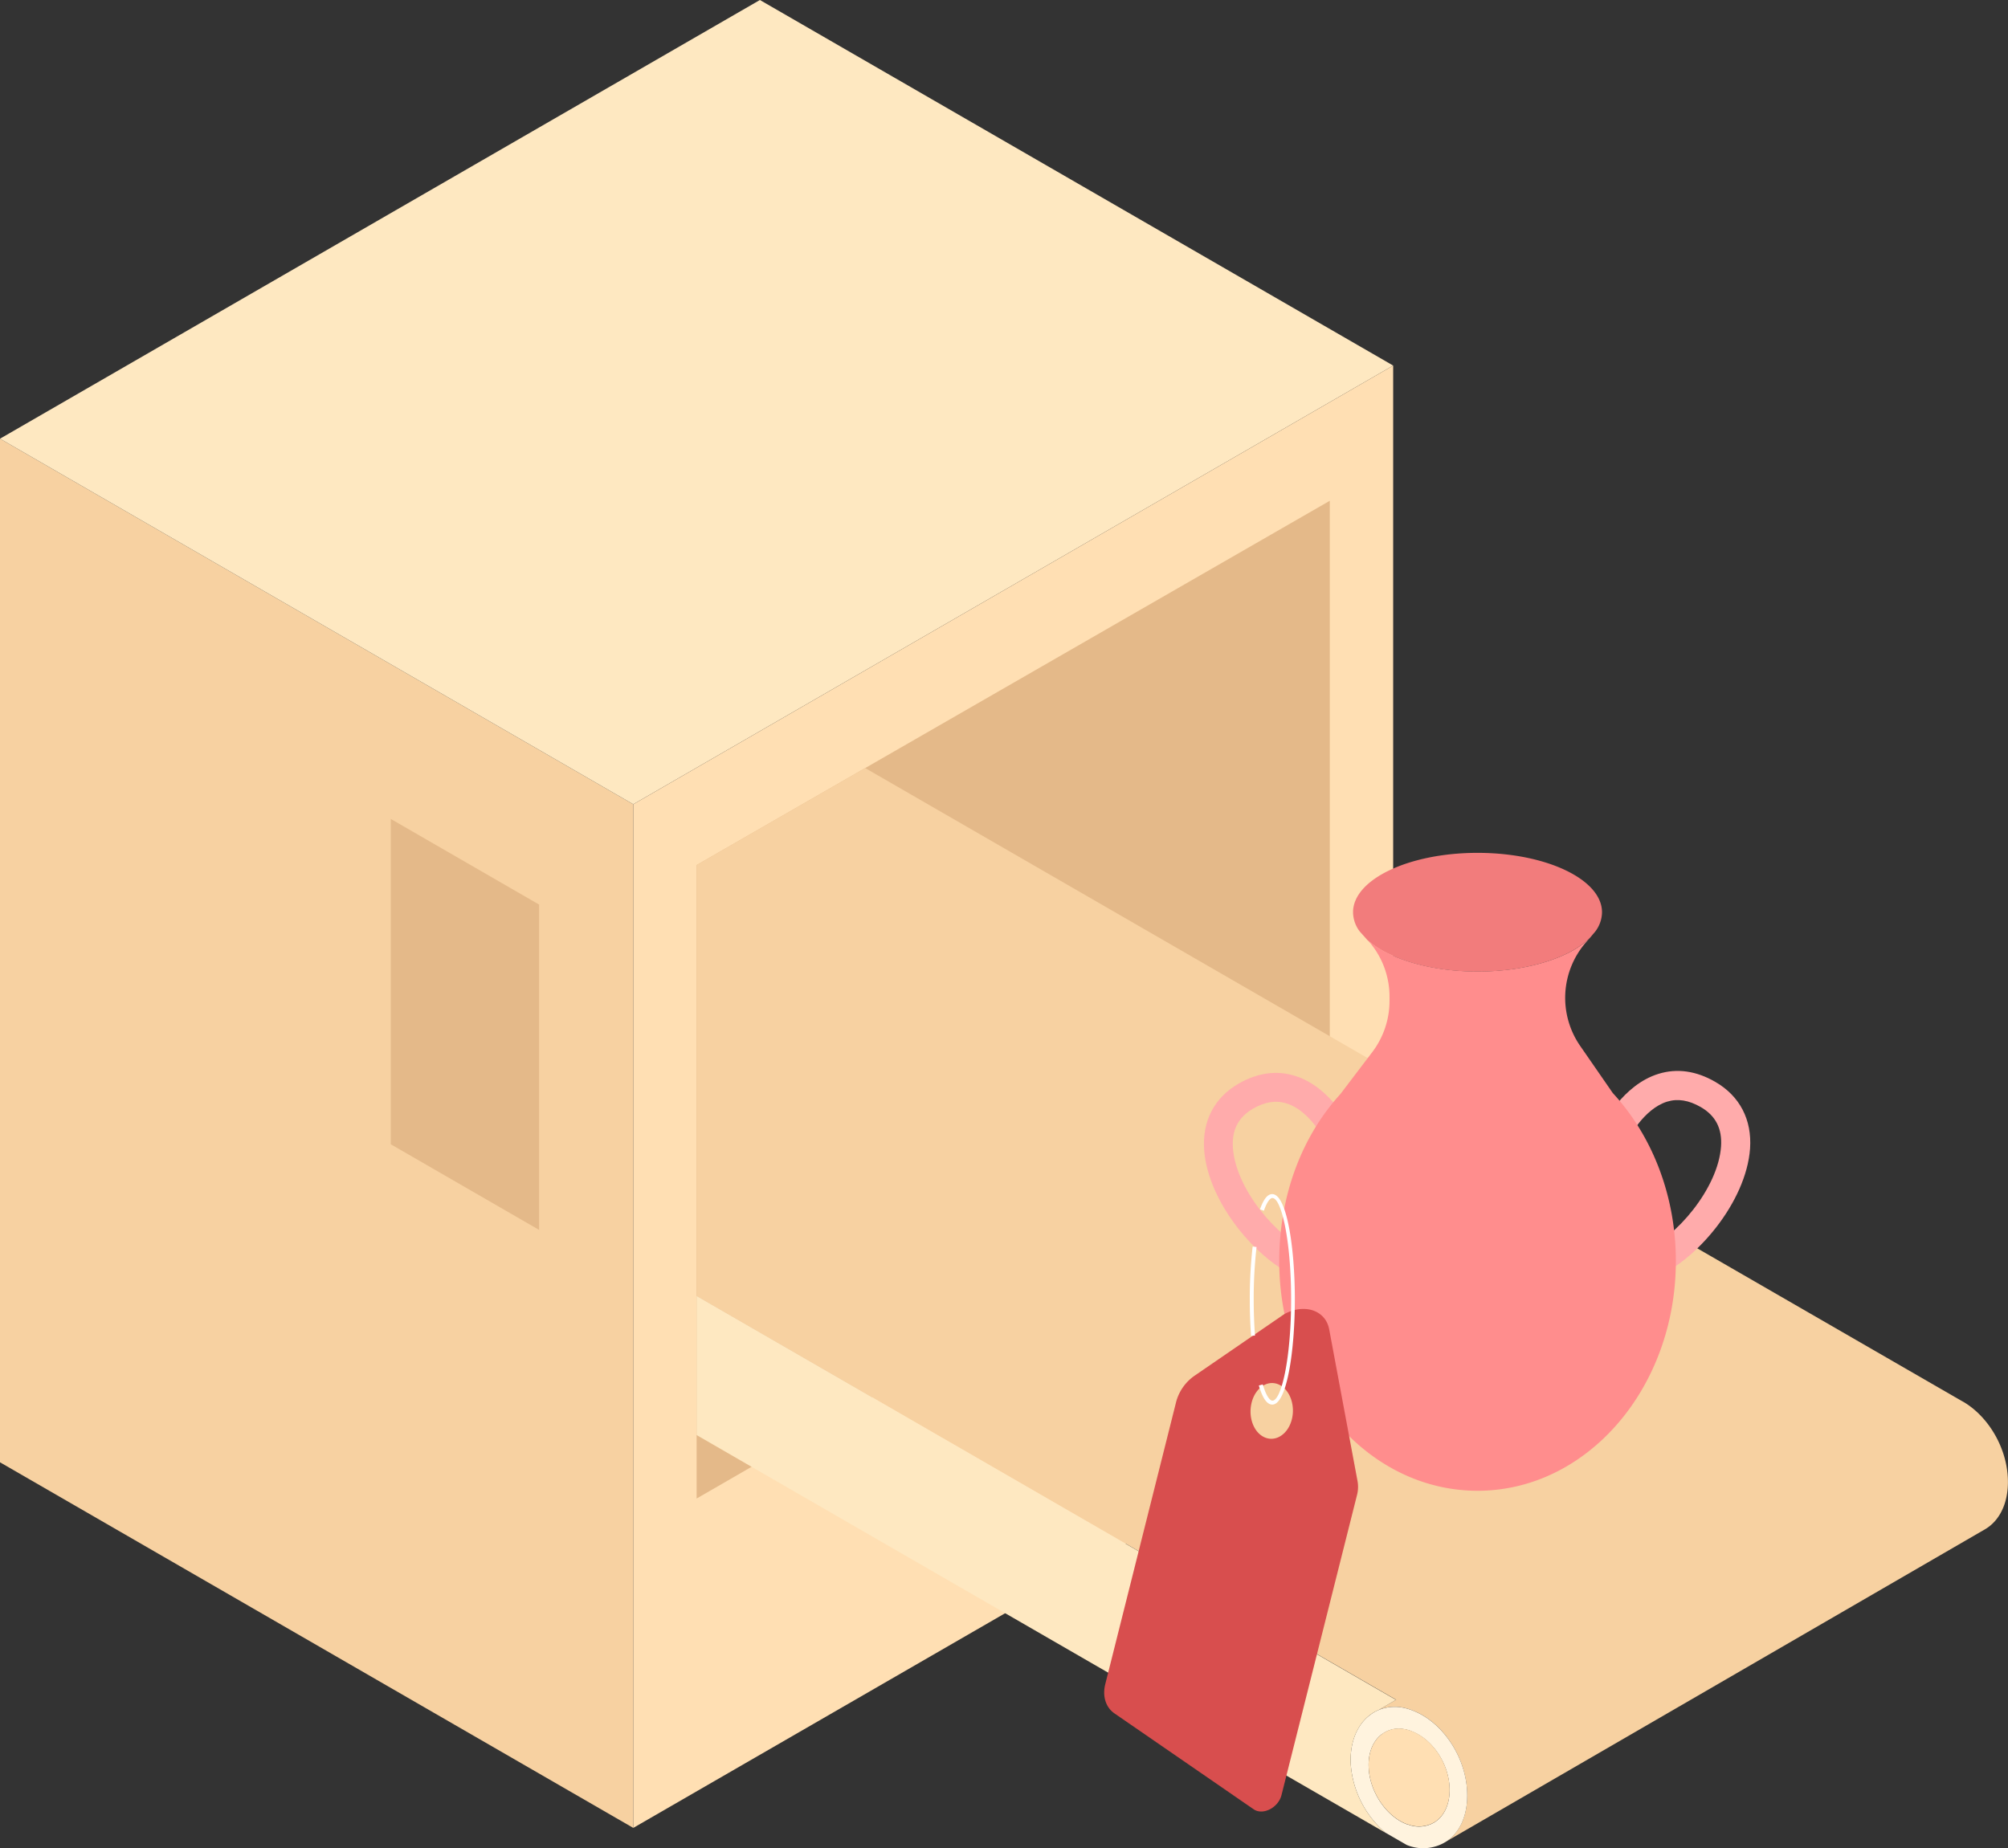 <svg xmlns="http://www.w3.org/2000/svg" viewBox="0 0 512 471.27"><rect x="0" y="0" width="512" height="471.27" fill="#333333" stroke="none"/><defs><style>.cls-1{fill:#f7d1a1}.cls-2{fill:#fee8c1}.cls-3{fill:#ffdfb3}.cls-4{fill:#e4b989}</style></defs><g id="Layer_2" data-name="Layer 2"><g id="Layer_2-2" data-name="Layer 2"><path class="cls-1" d="M161.47 466.12L0 372.89V111.87l161.47 93.22v261.03z"/><path class="cls-2" d="M161.47 205.09L355.23 93.22 193.76 0 0 111.87l161.47 93.22z"/><path class="cls-3" d="M355.23 93.22v261.03L161.47 466.12V205.09L355.23 93.22z"/><path class="cls-4" d="M177.62 220.59v161.54l14.03-8.1 30.72-17.72.05-.02L339.07 289V127.7l-161.45 92.89z"/><path class="cls-1" d="M177.62 220.59v109.89L356 433.45l-.2.09-4.29 2.51a10.75 10.75 0 016-.64 13.68 13.68 0 013 .9c7.53 3 13.6 12.15 13.6 21.54 0 5.54-2.14 9.68-5.43 11.78l137.58-79.73c3.45-2.08 5.72-6.29 5.72-12 0-8.38-4.87-16.57-11.28-20.38-.18-.09-.37-.22-.57-.31L220.61 195.86z"/><path d="M344.42 450a25.37 25.37 0 008.92 17.41h.05l5.3 3.06a11 11 0 0010-.83c3.29-2.1 5.43-6.24 5.43-11.78 0-9.39-6.07-18.51-13.6-21.54a13.68 13.68 0 00-3-.9 10.75 10.75 0 00-6 .64 8.87 8.87 0 00-2.12 1.22c-3.4 2.5-5.31 7.12-4.98 12.72zm7.9-7.73a7.13 7.13 0 015.71-1.33 8.37 8.37 0 012.23.68c5.17 2.12 9.36 8.4 9.36 14.86 0 3.88-1.53 6.76-3.86 8.22a7.71 7.71 0 01-6.77.55.27.27 0 01-.13 0c-5.23-1.88-9.49-8.1-9.86-14.23-.26-3.85 1-7.02 3.32-8.78z" fill="#fff3de"/><path class="cls-2" d="M177.62 330.48v35.46l14 8.09 161.69 93.35a25.37 25.37 0 01-8.89-17.38c-.33-5.57 1.59-10.19 4.93-12.7a8.87 8.87 0 012.12-1.22l4.29-2.51.2-.09-133.59-77.17z"/><path class="cls-3" d="M349 451c.37 6.13 4.63 12.34 9.87 14.22a.18.18 0 00.12 0 7.82 7.82 0 006.78-.55c2.32-1.46 3.86-4.35 3.86-8.23 0-6.46-4.18-12.74-9.35-14.87a9.24 9.24 0 00-2.23-.67 7.13 7.13 0 00-5.73 1.34C350 444 348.74 447.17 349 451z"/><path d="M345 232.62a8.25 8.25 0 001.71 4.91l1.9 2.13.1.1a24.7 24.7 0 005.81 3.68c5.72 2.65 13.53 4.32 22.22 4.32s16.5-1.67 22.21-4.32a23.33 23.33 0 006.33-4.17l.07-.06 1.42-1.68a8.25 8.25 0 001.71-4.91c0-8.36-14.21-15.14-31.74-15.14S345 224.26 345 232.62z" fill="#f27c7c"/><path d="M331.27 325.91l2.73-6.81c-8.29-3.36-18.9-15.86-19.63-26.37-.32-4.54 1.35-7.81 5.1-10 3.05-1.76 5.84-2.21 8.54-1.37 6 1.85 9.71 9.35 9.75 9.43l6.63-3.18c-.21-.43-5.11-10.46-14.21-13.27-4.7-1.46-9.54-.78-14.38 2-6.17 3.56-9.28 9.54-8.77 16.86.97 13.52 13.59 28.41 24.24 32.71zm90.48 0L419 319c8.37-3.38 19.08-16 19.83-26.62.32-4.58-1.37-7.88-5.16-10.07-3.07-1.77-5.89-2.22-8.61-1.38-6 1.87-9.81 9.44-9.85 9.52l-6.69-3.21c.2-.43 5.15-10.55 14.34-13.4 4.75-1.47 9.63-.78 14.52 2.05 6.22 3.59 9.36 9.63 8.85 17-.98 13.65-13.72 28.68-24.48 33.02z" fill="#ffabab"/><path d="M326.18 321.58c0 32.35 22.64 58.57 50.57 58.57s50.56-26.22 50.56-58.57c0-16.92-6.2-32.16-16.08-42.85l-8.3-12a21.55 21.55 0 011.39-26.35l1-1.13a23.33 23.33 0 01-6.33 4.17c-5.71 2.65-13.53 4.32-22.21 4.32s-16.5-1.67-22.22-4.32a24.7 24.7 0 01-5.81-3.68 21.52 21.52 0 015.55 14.43v1.06a21.62 21.62 0 01-4.39 13.05l-8.17 10.75c-9.74 10.68-15.56 25.79-15.56 42.55z" fill="#ff8d8d"/><path class="cls-4" d="M137.46 313.63l-37.82-21.84v-82.96l37.82 21.84v82.96z"/><path d="M299.91 357.42l-18.09 72.05c-.77 3.06.12 5.93 2.36 7.46l35.49 24.45c2.35 1.6 6.28-.4 7.09-3.64L346 381.28a8.25 8.25 0 00.16-3.51L338.92 339c-.89-4.86-6.28-6.7-11.43-3.91l-22.78 15.64a11.81 11.81 0 00-4.8 6.69zm19.23.25c.94-3.75 4-5.84 6.82-4.66s4.37 5.17 3.44 8.9-4 5.83-6.85 4.66-4.35-5.15-3.41-8.9z" fill="#d84e4e"/><path d="M319 340.64c-.22-3-.33-6.11-.33-9.3a117.47 117.47 0 01.73-13.47l1 .12a115.33 115.33 0 00-.73 13.35c0 3.17.11 6.27.33 9.23zm5.4 17.53c-1.33 0-2.45-1.59-3.42-4.86l1-.28c1.14 3.84 2.17 4.14 2.46 4.14 2.26 0 4.77-10.61 4.77-25.83s-2.51-25.84-4.77-25.84c-.66 0-1.48 1.21-2.17 3.23l-1-.33c.91-2.62 1.93-3.9 3.12-3.9 3.75 0 5.77 13.83 5.77 26.84s-2.01 26.83-5.76 26.83z" fill="#fff"/></g></g></svg>